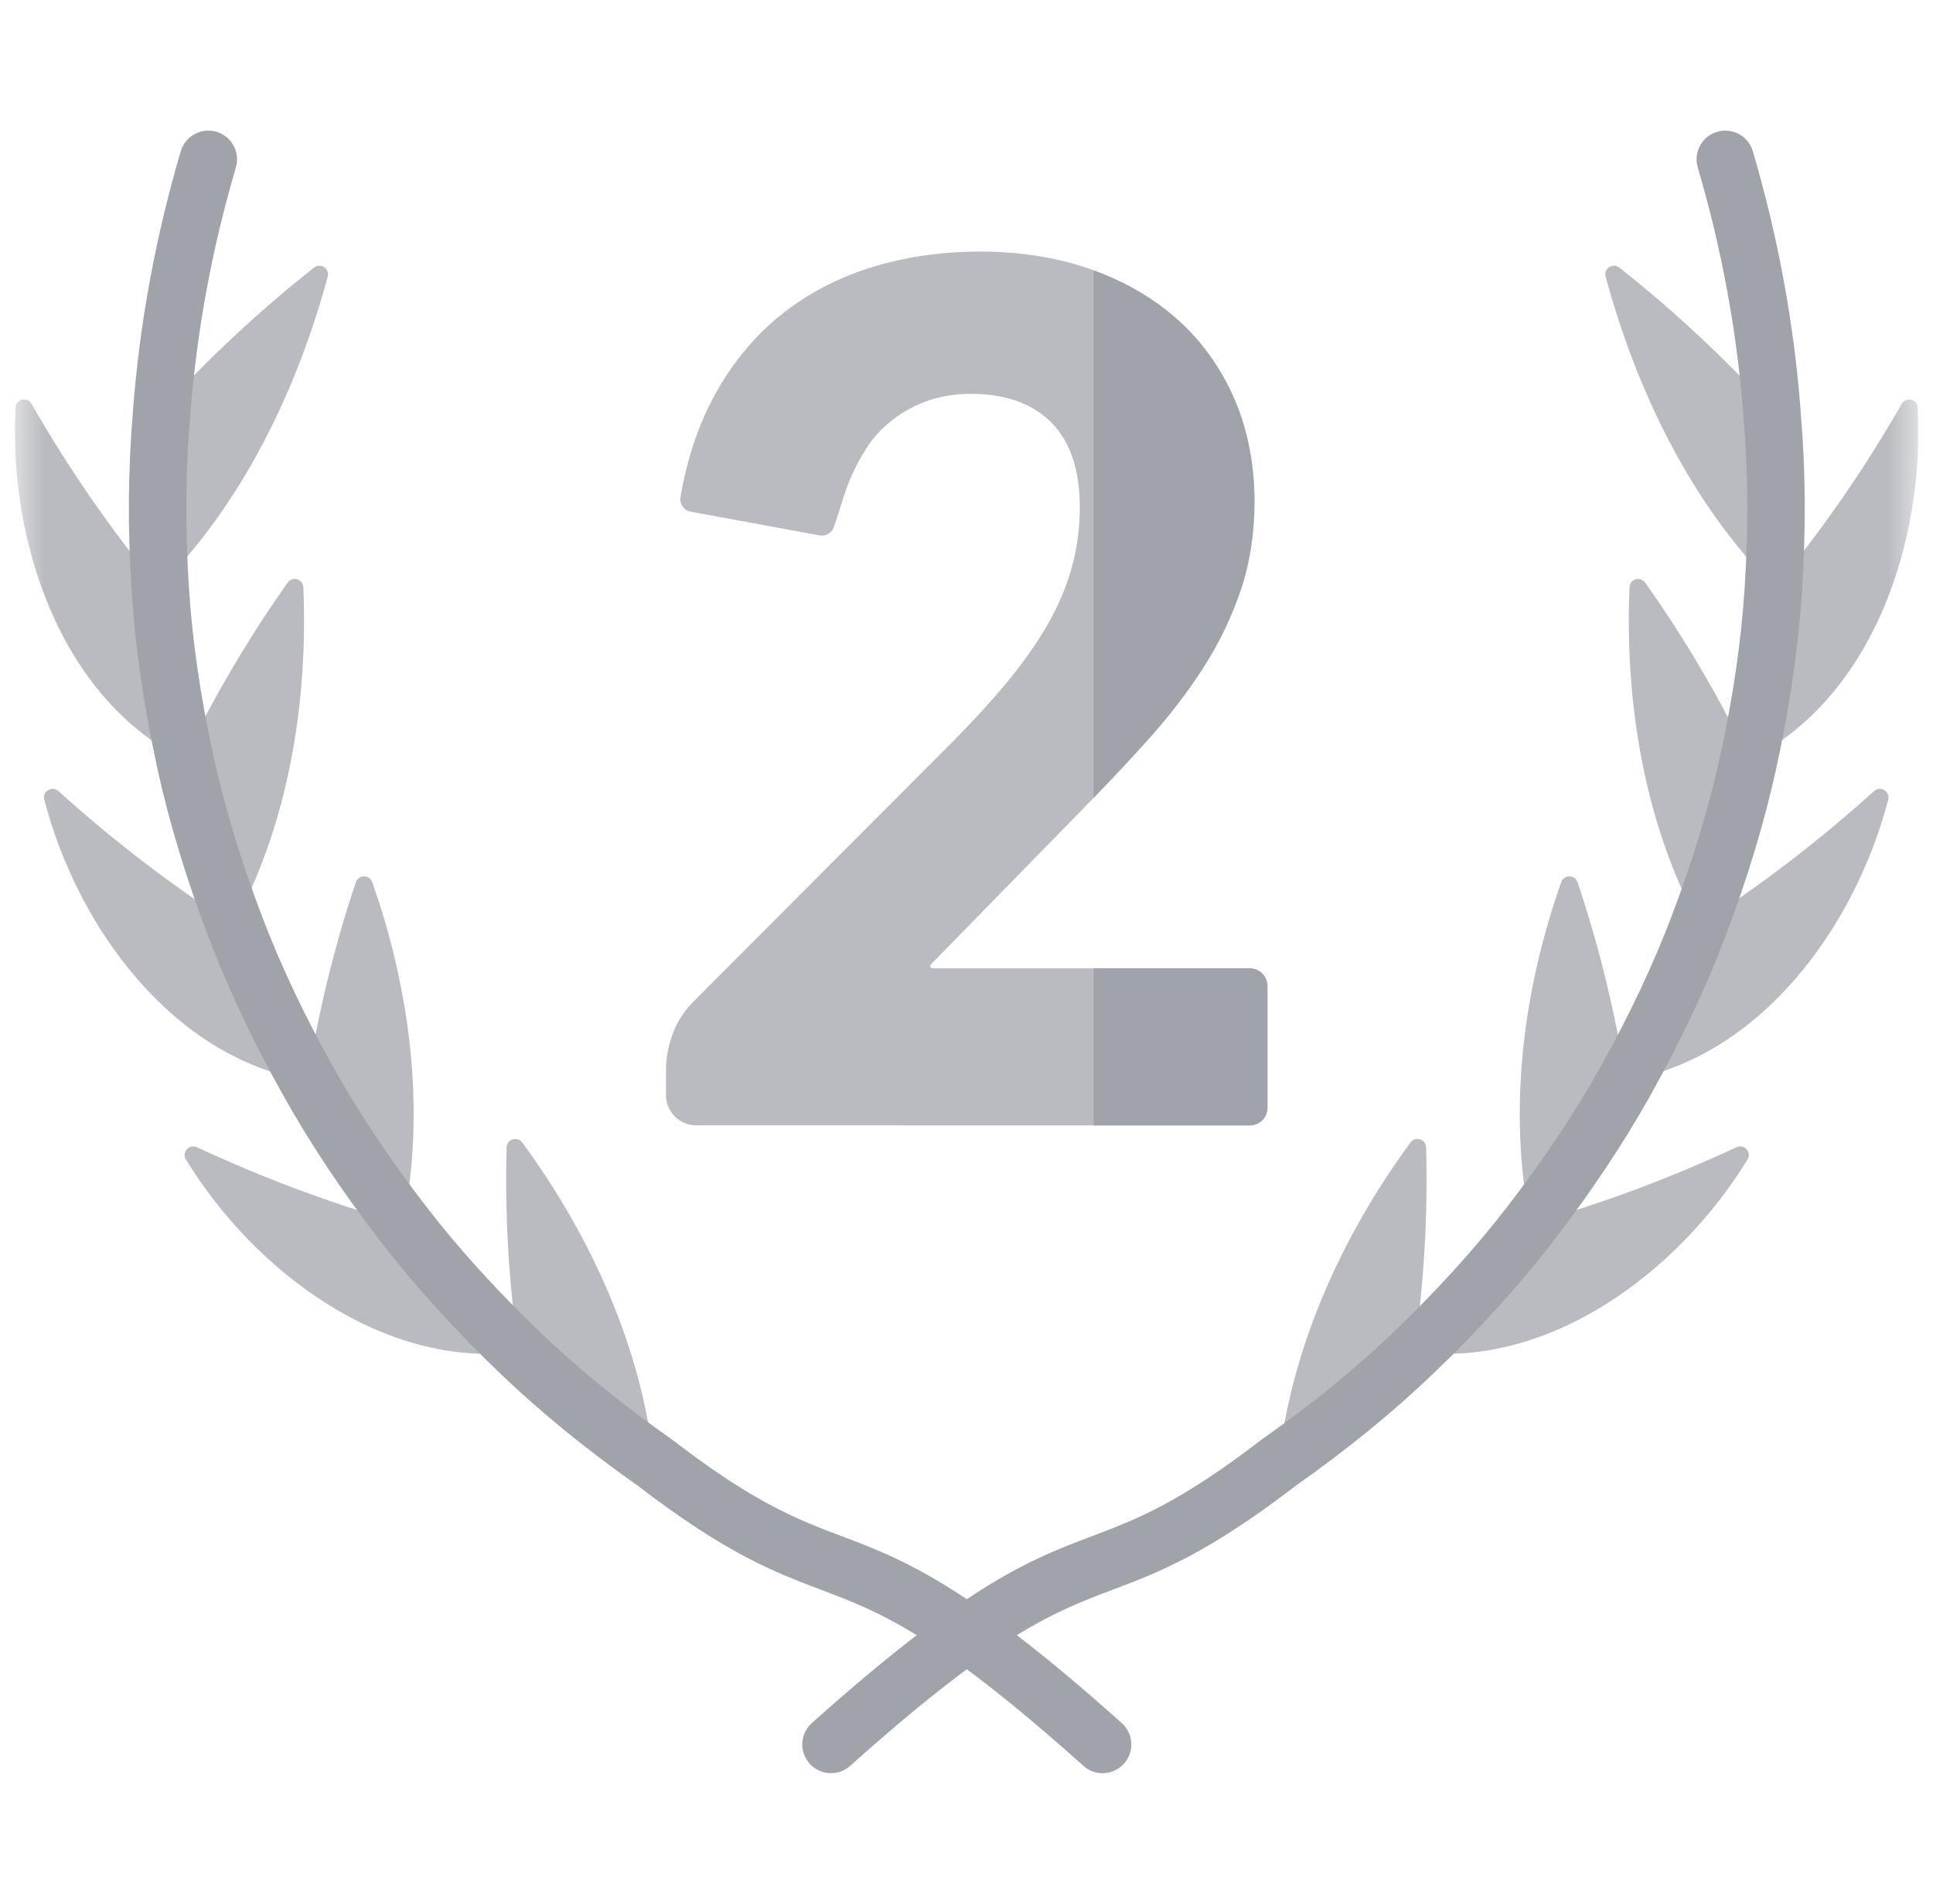 <svg width="65" height="64" viewBox="0 0 65 64" fill="none" xmlns="http://www.w3.org/2000/svg">
<g clip-path="url(#clip0_4960_15950)">
<mask id="mask0_4960_15950" style="mask-type:luminance" maskUnits="userSpaceOnUse" x="0" y="0" width="65" height="64">
<path d="M64.5 0H0.5V64H64.5V0Z" fill="white"/>
</mask>
<g mask="url(#mask0_4960_15950)">
<path d="M23.41 37.834C22.851 37.834 22.396 37.38 22.396 36.821V35.919C22.396 35.562 22.472 35.17 22.622 34.754C22.773 34.334 23.031 33.946 23.388 33.603L31.921 25.05C32.644 24.328 33.289 23.626 33.839 22.965C34.387 22.306 34.85 21.651 35.216 21.017C35.579 20.388 35.855 19.74 36.037 19.092C36.218 18.445 36.31 17.756 36.31 17.043C36.31 15.801 35.989 14.846 35.355 14.206C34.721 13.566 33.811 13.242 32.648 13.242C32.136 13.242 31.659 13.316 31.231 13.463C30.802 13.61 30.414 13.814 30.076 14.069C29.704 14.35 29.418 14.645 29.203 14.97C28.631 15.833 28.439 16.46 28.254 17.066C28.188 17.28 28.12 17.501 28.037 17.727C27.975 17.896 27.816 18.007 27.639 18.007C27.613 18.007 27.588 18.005 27.562 18L23.222 17.202C22.995 17.16 22.841 16.942 22.881 16.716C23.102 15.423 23.492 14.263 24.04 13.269C24.627 12.201 25.372 11.3 26.255 10.591C27.137 9.882 28.16 9.344 29.295 8.99C30.427 8.637 31.662 8.458 32.965 8.458C34.337 8.458 35.603 8.665 36.731 9.071C37.86 9.479 38.84 10.056 39.642 10.784C40.446 11.515 41.078 12.408 41.52 13.439C41.962 14.469 42.185 15.622 42.185 16.864C42.185 17.932 42.029 18.935 41.722 19.843C41.415 20.749 40.993 21.623 40.468 22.442C39.943 23.258 39.328 24.062 38.639 24.83C37.952 25.596 37.216 26.379 36.452 27.157L31.302 32.423C31.27 32.456 31.28 32.493 31.286 32.508C31.292 32.522 31.311 32.555 31.358 32.555H42.031C42.357 32.555 42.622 32.82 42.622 33.146V37.243C42.622 37.569 42.357 37.835 42.031 37.835L23.41 37.834Z" fill="#B9BBC1"/>
<path d="M36.771 26.824C37.419 26.156 38.046 25.487 38.635 24.83C39.324 24.062 39.939 23.258 40.464 22.442C40.989 21.623 41.411 20.749 41.717 19.843C42.025 18.935 42.181 17.932 42.181 16.864C42.181 15.622 41.957 14.47 41.516 13.439C41.073 12.408 40.442 11.515 39.638 10.784C38.846 10.065 37.881 9.495 36.771 9.089V26.824Z" fill="#A0A3AA"/>
<path d="M42.618 37.245V33.149C42.618 32.823 42.352 32.557 42.026 32.557H36.771V37.837H42.026C42.352 37.837 42.618 37.572 42.618 37.245Z" fill="#A0A3AA"/>
<path d="M5.39 13.814C7.005 12.053 8.697 10.467 10.56 8.996C10.779 8.823 11.094 9.03 11.021 9.299C9.977 13.137 8.152 16.93 5.34 19.749C5.214 17.776 5.212 15.785 5.39 13.814Z" fill="#B9BBC1"/>
<path d="M5.337 19.751C3.713 17.792 2.318 15.766 1.061 13.579C0.917 13.328 0.534 13.418 0.52 13.706C0.293 18.186 2.005 23.428 6.176 25.543C5.76 23.637 5.46 21.699 5.337 19.751Z" fill="#B9BBC1"/>
<path d="M6.167 25.541C7.188 23.439 8.332 21.483 9.673 19.587C9.832 19.361 10.189 19.465 10.2 19.74C10.364 23.61 9.7 27.701 7.845 31.099C7.158 29.29 6.578 27.433 6.167 25.541Z" fill="#B9BBC1"/>
<path d="M7.846 31.098C5.738 29.743 3.812 28.261 1.964 26.597C1.751 26.405 1.417 26.605 1.489 26.883C2.602 31.162 5.785 35.554 10.316 36.33C9.375 34.647 8.531 32.901 7.846 31.098Z" fill="#B9BBC1"/>
<path d="M10.334 36.331C10.703 34.037 11.231 31.849 11.966 29.661C12.054 29.401 12.423 29.396 12.515 29.655C13.801 33.286 14.322 37.382 13.546 41.147C12.367 39.62 11.275 38.016 10.334 36.331Z" fill="#B9BBC1"/>
<path d="M13.546 41.146C11.142 40.465 8.872 39.614 6.623 38.57C6.363 38.449 6.103 38.738 6.252 38.983C8.565 42.753 12.893 46.018 17.453 45.455C16.053 44.114 14.73 42.682 13.546 41.146Z" fill="#B9BBC1"/>
<path d="M17.439 45.457C17.111 43.146 16.972 40.892 17.036 38.575C17.044 38.3 17.396 38.188 17.559 38.409C19.862 41.531 21.58 45.324 21.991 49.168C20.39 48.043 18.852 46.813 17.439 45.457Z" fill="#B9BBC1"/>
<path d="M59.62 13.814C58.006 12.053 56.314 10.467 54.451 8.996C54.232 8.823 53.916 9.03 53.99 9.299C55.034 13.137 56.858 16.93 59.671 19.749C59.797 17.776 59.799 15.785 59.62 13.814Z" fill="#B9BBC1"/>
<path d="M59.672 19.751C61.296 17.792 62.691 15.766 63.948 13.579C64.092 13.328 64.475 13.418 64.489 13.706C64.716 18.186 63.004 23.428 58.834 25.543C59.249 23.637 59.549 21.699 59.672 19.751Z" fill="#B9BBC1"/>
<path d="M58.829 25.541C57.807 23.439 56.663 21.483 55.322 19.587C55.163 19.361 54.807 19.465 54.795 19.74C54.631 23.61 55.296 27.701 57.15 31.099C57.837 29.29 58.417 27.433 58.829 25.541Z" fill="#B9BBC1"/>
<path d="M57.137 31.098C59.245 29.743 61.171 28.261 63.019 26.597C63.232 26.405 63.566 26.605 63.494 26.883C62.381 31.162 59.198 35.554 54.666 36.33C55.608 34.647 56.452 32.901 57.137 31.098Z" fill="#B9BBC1"/>
<path d="M54.681 36.331C54.311 34.037 53.783 31.849 53.048 29.661C52.96 29.401 52.591 29.396 52.499 29.655C51.213 33.286 50.692 37.382 51.468 41.147C52.647 39.62 53.739 38.016 54.681 36.331Z" fill="#B9BBC1"/>
<path d="M51.469 41.146C53.873 40.465 56.144 39.614 58.392 38.57C58.652 38.449 58.912 38.738 58.763 38.983C56.451 42.753 52.122 46.018 47.562 45.455C48.962 44.114 50.285 42.682 51.469 41.146Z" fill="#B9BBC1"/>
<path d="M47.552 45.457C47.88 43.146 48.019 40.892 47.955 38.575C47.947 38.3 47.595 38.188 47.432 38.409C45.129 41.531 43.411 45.324 43 49.168C44.601 48.043 46.139 46.813 47.552 45.457Z" fill="#B9BBC1"/>
<path d="M60.553 13.895C60.552 13.876 60.553 13.857 60.551 13.838C60.331 10.9 59.789 7.954 58.941 5.083C58.79 4.572 58.253 4.279 57.742 4.431C57.23 4.582 56.938 5.119 57.089 5.63C57.889 8.343 58.403 11.124 58.617 13.898C58.618 13.919 58.618 13.94 58.62 13.961C58.783 15.754 58.799 17.698 58.668 19.738C58.668 19.737 58.668 19.738 58.668 19.738C58.556 21.509 58.281 23.408 57.851 25.377C57.851 25.377 57.851 25.377 57.851 25.377C57.477 27.097 56.927 28.918 56.216 30.788C56.216 30.789 56.217 30.788 56.216 30.788C55.593 32.431 54.783 34.146 53.81 35.885C52.952 37.419 51.899 38.997 50.681 40.574C49.601 41.973 48.32 43.386 46.876 44.77C45.588 46.005 44.097 47.221 42.444 48.383C42.438 48.387 42.432 48.392 42.427 48.396C42.421 48.4 42.415 48.404 42.41 48.408C39.627 50.545 38.218 51.078 36.725 51.643C35.543 52.09 34.336 52.547 32.51 53.764C30.684 52.547 29.478 52.09 28.296 51.643C26.803 51.078 25.393 50.545 22.611 48.408C22.606 48.404 22.6 48.4 22.594 48.396C22.588 48.392 22.583 48.387 22.577 48.383C20.923 47.221 19.432 46.005 18.145 44.77C16.701 43.386 15.421 41.975 14.341 40.575C13.123 38.999 12.069 37.419 11.211 35.885C10.237 34.146 9.428 32.432 8.805 30.79C8.094 28.92 7.543 27.098 7.169 25.378C7.169 25.377 7.169 25.378 7.169 25.378C6.739 23.408 6.464 21.511 6.352 19.74C6.352 19.739 6.352 19.741 6.352 19.74C6.222 17.7 6.238 15.754 6.4 13.961C6.402 13.94 6.402 13.919 6.403 13.898C6.617 11.124 7.131 8.343 7.932 5.63C8.083 5.119 7.79 4.582 7.279 4.431C6.768 4.279 6.23 4.572 6.079 5.083C5.231 7.954 4.69 10.9 4.469 13.838C4.468 13.857 4.468 13.876 4.468 13.895C4.305 15.757 4.29 17.763 4.424 19.861C4.424 19.861 4.424 19.862 4.424 19.861C4.543 21.728 4.831 23.721 5.281 25.784C5.281 25.785 5.281 25.787 5.281 25.788C5.676 27.602 6.253 29.515 6.998 31.474C6.998 31.474 6.998 31.475 6.998 31.474C7.655 33.204 8.505 35.006 9.524 36.826C9.524 36.825 9.524 36.826 9.524 36.826C10.428 38.444 11.535 40.103 12.811 41.755C12.811 41.755 12.811 41.755 12.811 41.755C13.95 43.231 15.295 44.715 16.809 46.165C16.809 46.165 16.809 46.166 16.809 46.165C18.162 47.463 19.724 48.738 21.45 49.952C24.448 52.253 26.057 52.861 27.612 53.449C28.58 53.816 29.523 54.172 30.827 54.975C29.828 55.74 28.672 56.701 27.299 57.929C26.902 58.285 26.868 58.895 27.224 59.292C27.414 59.506 27.678 59.614 27.944 59.614C28.173 59.614 28.403 59.533 28.587 59.368C30.179 57.944 31.451 56.904 32.51 56.121C33.569 56.904 34.842 57.944 36.433 59.368C36.617 59.533 36.847 59.614 37.077 59.614C37.342 59.614 37.606 59.506 37.797 59.292C38.152 58.895 38.119 58.285 37.721 57.929C36.349 56.701 35.192 55.74 34.193 54.975C35.498 54.172 36.44 53.816 37.408 53.449C38.964 52.861 40.572 52.253 43.57 49.952C45.296 48.738 46.857 47.464 48.21 46.167C48.209 46.167 48.21 46.166 48.21 46.167C49.724 44.716 51.07 43.231 52.209 41.755C52.208 41.756 52.209 41.755 52.209 41.755C53.485 40.103 54.591 38.445 55.496 36.827C55.496 36.828 55.496 36.827 55.496 36.827C56.515 35.007 57.365 33.206 58.022 31.476C58.022 31.476 58.022 31.475 58.022 31.476C58.767 29.517 59.344 27.602 59.739 25.788C59.739 25.787 59.739 25.785 59.74 25.784C60.19 23.721 60.477 21.729 60.596 19.863C60.596 19.862 60.596 19.863 60.596 19.863C60.731 17.765 60.715 15.757 60.553 13.895Z" fill="#A0A3AA"/>
</g>
</g>
<defs>
<clipPath id="clip0_4960_15950">
<rect width="64" height="64" fill="white" transform="translate(0.5)"/>
</clipPath>
</defs>
</svg>
